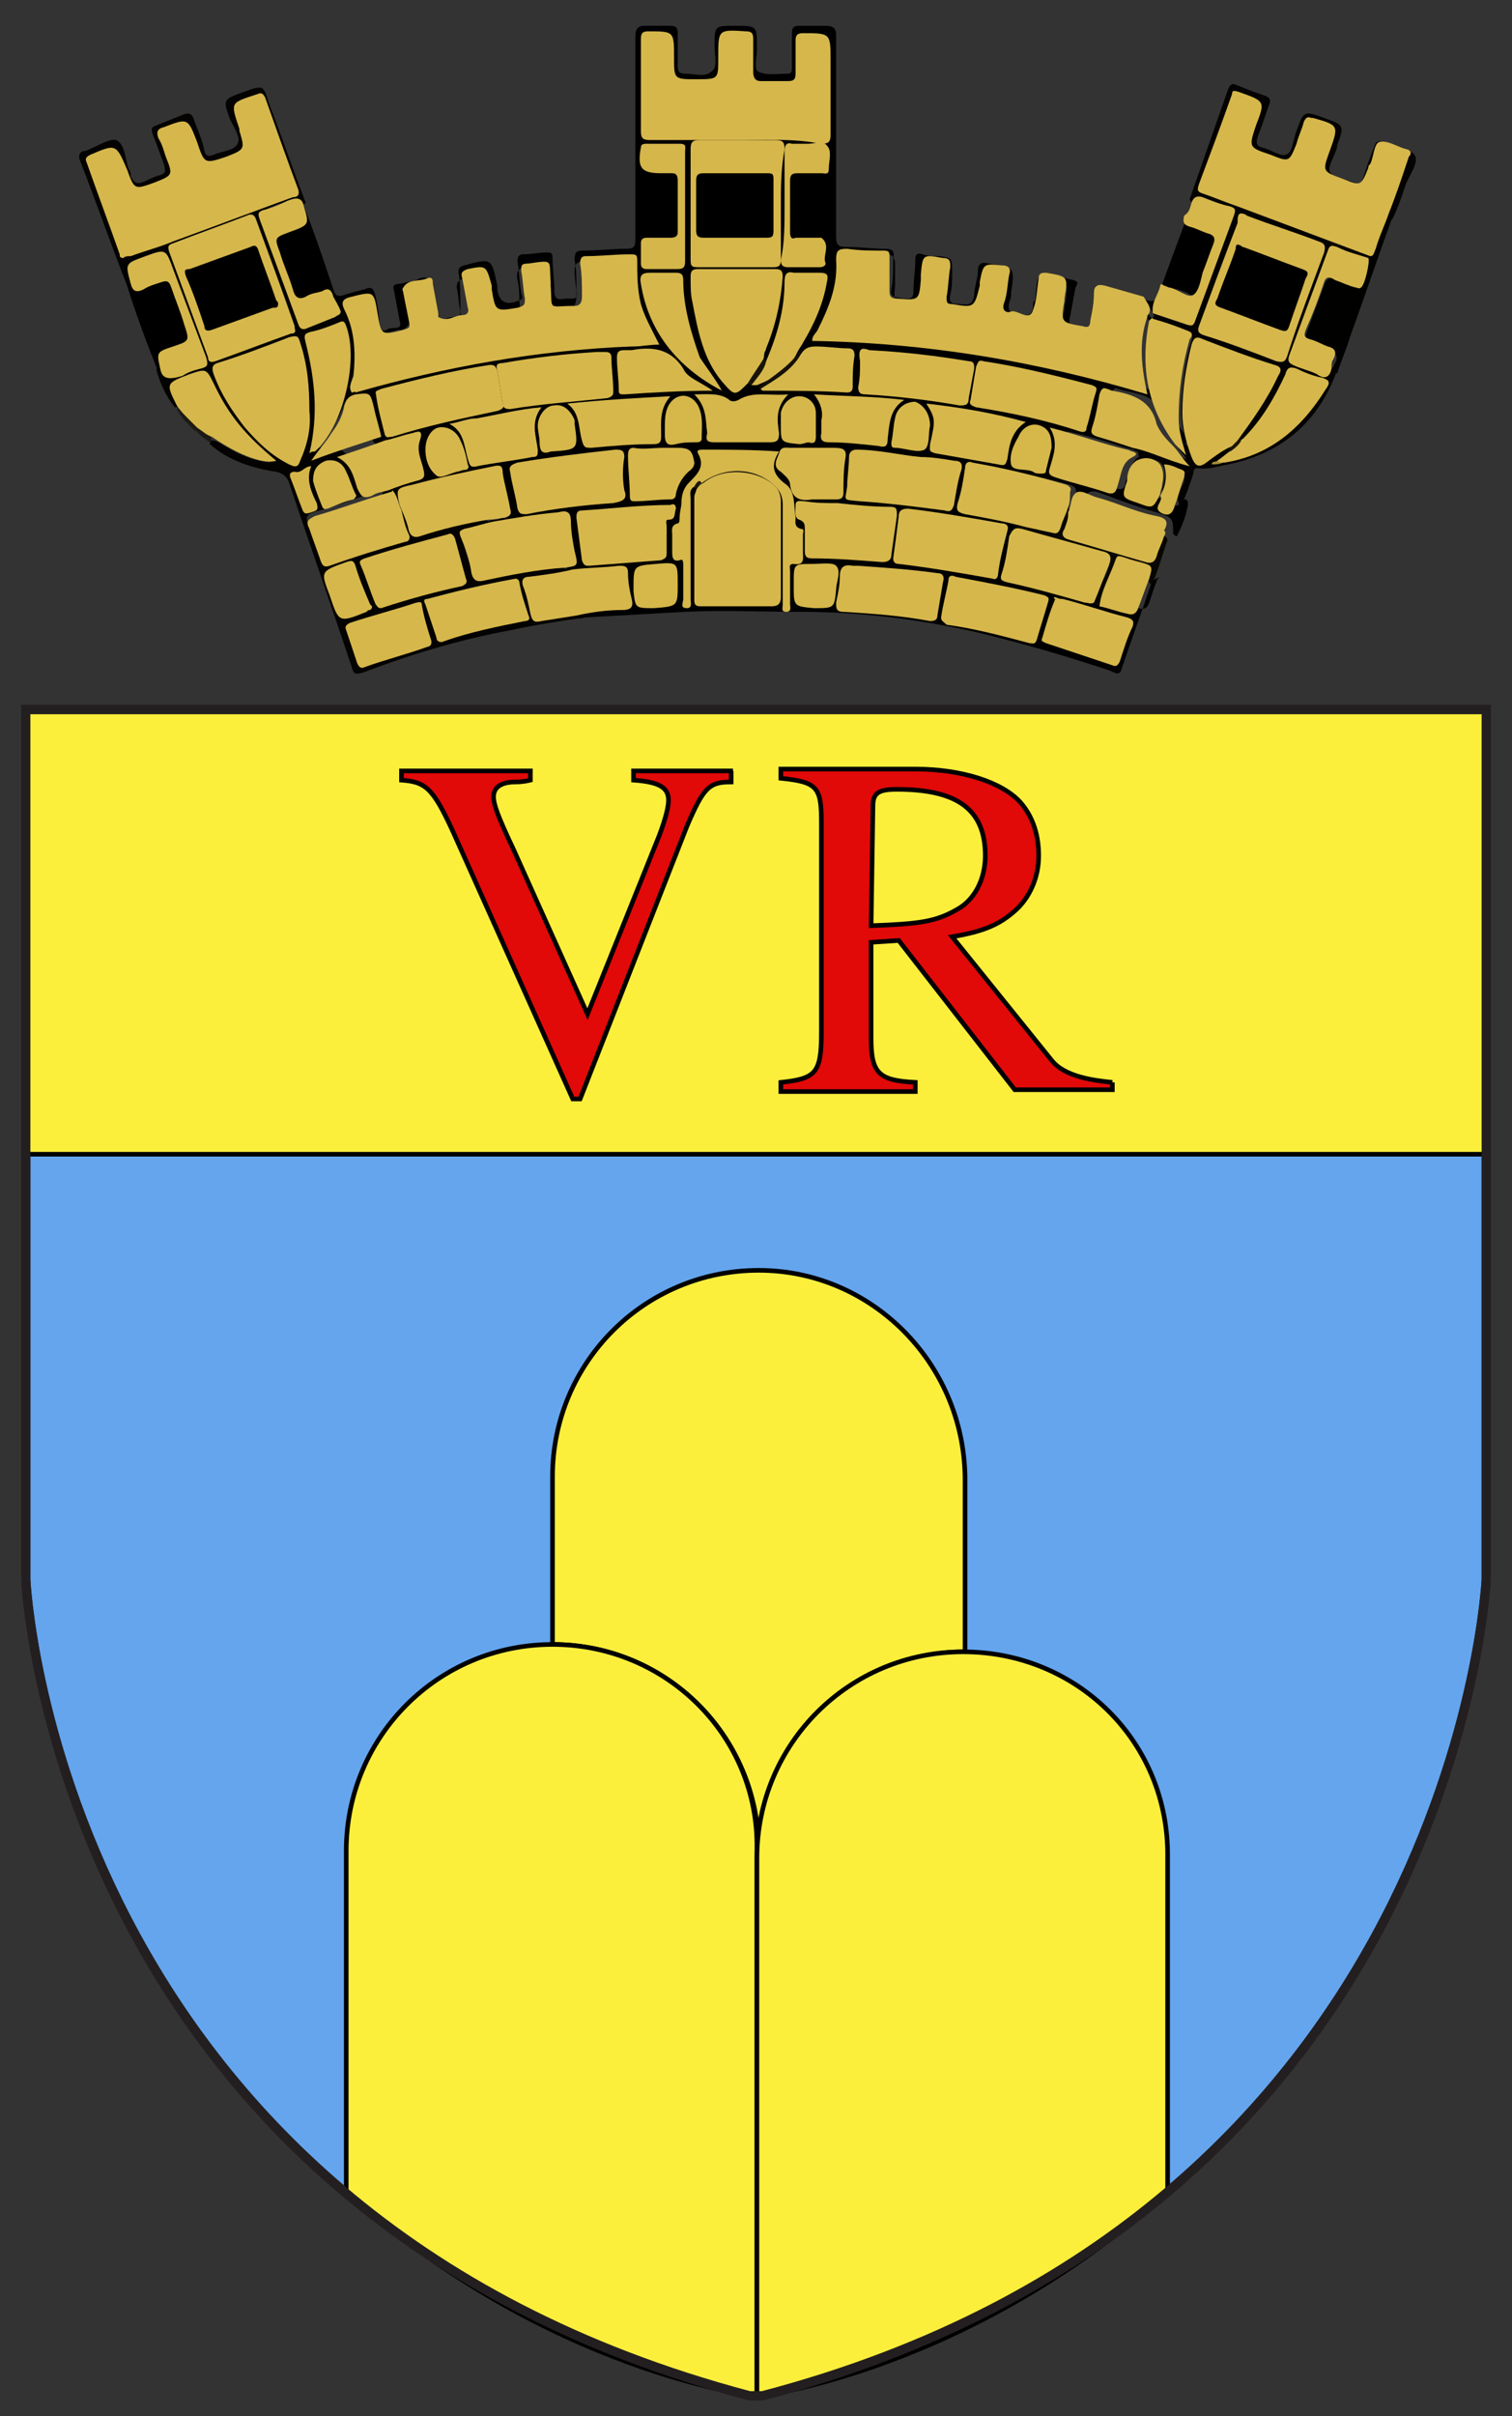 <?xml version="1.0" encoding="UTF-8"?> <!-- Generator: Adobe Illustrator 24.3.0, SVG Export Plug-In . SVG Version: 6.00 Build 0) --> <svg xmlns="http://www.w3.org/2000/svg" xmlns:xlink="http://www.w3.org/1999/xlink" version="1.1" id="Layer_1_xA0_Image_1_" x="0px" y="0px" viewBox="0 0 82.1 131.1" style="enable-background:new 0 0 82.1 131.1;" xml:space="preserve"><rect x="0" y="0" width="82.1" height="131.1" fill="#333333" stroke="none"/> <style type="text/css"> .st0{fill:#EDA845;stroke:#231F20;stroke-width:0.5;stroke-miterlimit:10;} .st1{fill:#64A5EE;stroke:#231F20;stroke-width:0.5;stroke-miterlimit:10;} .st2{fill:#040301;} .st3{fill:#040302;} .st4{fill:#010100;} .st5{fill:#090703;} .st6{fill:#1B1914;} .st7{fill:#1B1A14;} .st8{fill:#1F1C14;} .st9{fill:#D6B74B;} .st10{fill:#D5B74A;} .st11{fill:#D5B64A;} .st12{fill:#D6B74A;} .st13{fill:#D4B54A;} .st14{fill:#141107;} .st15{fill:#181509;} .st16{fill:#1D190A;} .st17{fill:#1B1709;} .st18{fill:#A38C39;} .st19{fill:#FCEF3C;stroke:#000000;stroke-width:0.25;} .st20{fill:#E20909;stroke:#000000;stroke-width:0.25;} .st21{fill:none;stroke:#231F20;stroke-width:0.5;stroke-miterlimit:10;} </style> <g> <path class="st0" d="M41,98"></path> <path class="st1" d="M80.7,38.5v47.2c0,0-1.6,34.4-39.3,44.3h-0.7C2.9,120,1.4,85.7,1.4,85.7V65.5V38.5H80.7z"></path> <g> <g> <path d="M62.5,31.7c-0.5,1.5-1.1,3.1-1.6,4.6c-0.1,0.4-0.4,0.2-0.6,0.1c-2.4-0.8-4.8-1.5-7.3-2.1c-3.1-0.7-6.3-1.1-9.5-1.1 c-2.1,0-4.2-0.1-6.3,0c-1.8,0.1-3.6,0.2-5.4,0.3c-0.2,0-0.4,0.2-0.5-0.1c0.2-0.3,0.6-0.3,0.9-0.3c0.5,0,1-0.1,1.5-0.1 c0.3,0,0.5-0.2,0.4-0.5c-0.1-0.3-0.1-0.7-0.1-1c0-0.4-0.2-0.6-0.7-0.5c-0.8,0.1-1.5,0.2-2.3,0.2c-0.2,0-0.4,0-0.5-0.2 c0.5-0.2,0.6-0.6,0.4-1.1c-0.1-0.4-0.1-0.9-0.2-1.3c-0.1-0.4-0.2-0.5-0.6-0.4c-1,0.1-1.9,0.3-2.8,0.5c-0.2,0-0.4,0.1-0.7,0 c-0.1,0-0.2-0.1-0.3-0.2c0.2-0.3,0.5-0.3,0.7-0.3c0.3-0.1,0.5-0.2,0.4-0.6c-0.1-0.5-0.2-1-0.3-1.5c-0.1-0.3-0.2-0.4-0.6-0.4 c-1.5,0.4-3.1,0.7-4.6,1.1c-0.5,0.1-0.2,0.6-0.2,0.8c0,0.1-0.1,0.2-0.2,0.3c-0.4-0.2-0.3-0.7-0.6-0.9c-0.1-0.1-0.2-0.1-0.1-0.3 c0.4-0.3,0.9-0.4,1.4-0.5c0.5-0.2,0.6-0.2,0.4-0.7c-0.1-0.4-0.2-0.9-0.2-1.3c0-0.3-0.1-0.3-0.4-0.3c-0.5,0.1-0.9,0.3-1.4,0.3 c-0.1,0-0.2-0.1-0.3-0.2c-0.3-0.5-0.3-1-0.4-1.5c-0.2-0.8-0.2-0.8-1-0.8c-0.1,0-0.2-0.1-0.2-0.2c0.2-0.2,0.5-0.3,0.7-0.4 c3.8-1.1,7.6-1.8,11.6-2.1c1.1-0.1,2.2-0.2,3.3-0.2c0.1,0,0.3,0,0.4,0c0.3,0,0.4-0.2,0.3-0.5c-0.6-1.1-0.9-2.3-0.9-3.6 c0-0.4-0.1-0.6-0.6-0.6c-0.6,0-1.3,0.1-1.9,0.1c-0.3,0-0.4,0.2-0.4,0.5c0,0.4,0.1,0.9,0.1,1.3c0,0.7-0.2,0.8-1.1,0.9 c-0.6,0-0.8-0.1-0.9-0.8c0-0.4,0-0.7,0-1.1c0-0.5-0.2-0.6-0.7-0.5c-0.4,0-0.6,0.2-0.5,0.7c0.1,0.4,0.1,0.8,0.1,1.2 c0.1,0.4-0.1,0.6-0.5,0.7c-1.5,0.3-1.4,0.2-1.6-1c0-0.2-0.1-0.4-0.1-0.5c-0.1-0.5-0.3-0.6-0.8-0.5c-0.3,0.1-0.4,0.2-0.4,0.5 c0.1,0.4,0.1,0.9,0.2,1.3c0.1,0.4-0.1,0.6-0.5,0.7c-1.2,0.4-1.4,0.3-1.6-1c0-0.1,0-0.3-0.1-0.4c-0.1-0.7-0.2-0.7-0.9-0.6 C22.1,15.5,22,15.6,22,16c0.1,0.4,0.1,0.8,0.2,1.2c0.1,0.4-0.1,0.6-0.4,0.7c-0.1,0-0.1,0-0.2,0c-1,0.3-1.2,0.2-1.4-0.8 c0-0.1,0-0.3-0.1-0.4c-0.1-0.3,0.1-0.7-0.4-0.7c-0.6,0-1,0.3-1.1,0.7c0,0.1-0.1,0.2-0.2,0.2c-0.4-0.1-0.4-0.5-0.4-0.7 c-0.1-0.4-0.3-0.5-0.7-0.3c-0.3,0.1-0.6,0.2-0.8,0.3c-0.3,0.1-0.6,0.1-0.7-0.3c-0.3-0.8-0.6-1.7-0.9-2.5c-0.2-0.4,0-0.7,0.4-0.8 c0.2-0.1,0.4-0.2,0.6-0.2c0.5-0.1,0.6-0.3,0.4-0.8c0-0.1,0-0.2,0-0.3c0-0.1,0.1-0.2,0.2-0.1c0.6,1.5,1.1,3,1.6,4.5 c0.1,0.4,0.3,0.4,0.6,0.3c0.3-0.1,0.7-0.2,1.1-0.3c0.4-0.2,0.5,0,0.6,0.4c0.1,0.5,0.2,1,0.2,1.5c0,0.3,0.1,0.4,0.4,0.3 c0.1-0.1,0.3-0.1,0.4-0.1c0.3,0,0.4-0.1,0.3-0.4c-0.1-0.5-0.2-1.1-0.3-1.6c-0.1-0.3,0-0.4,0.3-0.4c0.4-0.1,0.8-0.1,1.1-0.3 c0.4-0.1,0.6,0,0.7,0.4c0.1,0.5,0.2,1,0.3,1.5c0,0.3,0.1,0.4,0.4,0.3c0.2-0.1,0.4-0.1,0.5-0.1c0.3,0,0.3-0.1,0.3-0.4 C25,16,25,15.4,24.9,14.8c0-0.2,0-0.3,0.3-0.4c1.5-0.4,1.5-0.4,1.8,1.1c0,0.1,0,0.1,0,0.2c0.1,0.7,0.5,0.9,1.2,0.6 c0.3-0.1,0.1-0.3,0.1-0.4c-0.1-0.6-0.1-1.1-0.2-1.7c0-0.3,0.1-0.4,0.3-0.4c0.4,0,0.9-0.1,1.3-0.1c0.2,0,0.3,0,0.3,0.3 c0,0.6,0.1,1.2,0.1,1.8c0,0.6,0.4,0.4,0.7,0.4c0.3,0,0.6,0.1,0.5-0.4c0-0.6,0-1.2-0.1-1.7c0-0.4,0.1-0.5,0.4-0.5 c0.8,0,1.6-0.1,2.4-0.1c0.4,0,0.5-0.1,0.5-0.5c0-3.7,0-7.3,0-11c0-0.4,0.1-0.6,0.5-0.6c0.5,0,0.9,0,1.4,0c0.3,0,0.4,0.1,0.4,0.4 c0,0.6,0,1.2,0,1.8c0,0.3,0.1,0.4,0.4,0.4c0.5,0,1.1,0.2,1.4-0.1C39,3.7,38.8,3,38.8,2.5c0-1.1,0-1.1,1.1-1.1 c1.2,0,1.2,0,1.2,1.1c0,0.1,0,0.1,0,0.2c0,0.4-0.2,1.1,0.1,1.2c0.4,0.2,1,0.1,1.6,0.1c0.2,0,0.2-0.2,0.2-0.3c0-0.6,0-1.3,0-1.9 c0-0.3,0.1-0.4,0.4-0.4c0.5,0,0.9,0,1.4,0c0.4,0,0.6,0.1,0.6,0.5c0,3.6,0,7.3,0,10.9c0,0.5,0.1,0.6,0.6,0.6 c0.7,0,1.4,0.1,2.1,0.1c0.3,0,0.5,0.1,0.4,0.5c0,0.6,0,1.2-0.1,1.7c-0.1,0.5,0.3,0.4,0.6,0.5c0.3,0,0.6,0.1,0.6-0.4 c0-0.6,0.1-1.1,0.1-1.7c0-0.3,0.1-0.4,0.4-0.3c0.3,0.1,0.6,0.1,0.9,0.1c0.7,0.1,0.7,0.1,0.7,0.9c0,0.4,0,0.8-0.1,1.2 c-0.1,0.4,0.1,0.5,0.4,0.5c0.4,0,0.8,0.2,0.9-0.5c0-0.4,0.2-0.9,0.2-1.3c0-0.4,0.2-0.5,0.6-0.4c1.4,0.2,1.4,0.2,1.2,1.6 c0,0.2,0,0.3-0.1,0.5c-0.1,0.4,0,0.6,0.5,0.7c0.5,0.1,0.8,0,0.8-0.6c0-0.1,0-0.1,0.1-0.2c0.1-0.5,0-1.3,0.4-1.4 c0.5-0.1,1.1,0.2,1.7,0.3c0.3,0.1,0.2,0.2,0.1,0.4c-0.1,0.5-0.2,1.1-0.3,1.6c-0.2,0.8,0.5,0.5,0.8,0.6c0.4,0.2,0.3-0.2,0.3-0.4 c0.1-0.6,0.2-1.2,0.3-1.9c1,0.3,1.9,0.5,2.8,0.8c0.4,0.1,0.5,0,0.6-0.3c0.6-1.7,1.3-3.5,1.9-5.2c0.2,0,0.2,0.1,0.2,0.2 c0,0.4-0.4,0.7-0.1,1c0.2,0.3,0.6,0.3,1,0.4c0.6,0.2,0.7,0.4,0.4,1c-0.3,0.7-0.5,1.5-0.8,2.2c-0.2,0.5-0.3,0.6-0.8,0.4 c-0.1,0-0.1,0-0.2-0.1c-1.1-0.4-1.1-0.4-1.4,0.8c0,0.1,0,0.3-0.1,0.4c-0.2,0.2-0.3,0.1-0.4-0.1c-0.1-0.3-0.3-0.4-0.5-0.5 c-0.6-0.2-1.1-0.3-1.7-0.5c-0.4-0.1-0.5,0-0.6,0.4c-0.1,0.4-0.1,0.8-0.2,1.2c-0.1,0.4-0.3,0.5-0.7,0.5c-0.1,0-0.2,0-0.3-0.1 c-1-0.2-1-0.3-0.8-1.2c0-0.3,0.1-0.5,0.1-0.8c0.1-0.6,0-0.6-0.6-0.8c-0.4-0.1-0.7,0-0.7,0.5c-0.1,0.4-0.1,0.8-0.2,1.2 c-0.1,0.4-0.3,0.5-0.7,0.5c-1.3-0.1-1.4-0.3-1.2-1.5c0-0.2,0.1-0.4,0.1-0.6c0.1-0.5,0-0.6-0.5-0.7c-0.4-0.1-0.6,0.1-0.6,0.4 c-0.1,0.4-0.1,0.8-0.2,1.3c-0.1,0.4-0.2,0.5-0.7,0.5c-1.3-0.1-1.4-0.2-1.2-1.5c0-0.2,0.1-0.3,0.1-0.5c0.1-0.5,0-0.6-0.5-0.7 c-0.5-0.1-0.6,0.2-0.6,0.5c-0.1,0.4,0,0.9,0,1.3c0,0.4-0.2,0.6-0.6,0.6c-0.1,0-0.3,0-0.4,0c-0.8-0.1-0.9-0.1-0.8-1 c0-0.4,0-0.8,0-1.2c0-0.2-0.1-0.5-0.4-0.5c-0.6,0-1.1-0.1-1.7-0.1c-0.4,0-0.5,0.2-0.5,0.5c0,1.3-0.4,2.5-1,3.7 c-0.2,0.4-0.1,0.4,0.3,0.4c3.9,0.1,7.9,0.5,11.7,1.4c1.7,0.4,3.3,0.8,5,1.3c0.6,0.2,0.6,0.2,0.5-0.4c-0.1-0.9-0.2-1.8,0-2.7 c0.1-0.3,0.1-0.6,0.3-0.7c0.1,0,0.2,0,0.2,0.1c0.1,0.2,0,0.4,0,0.5c-0.4,2,0,3.9,1.2,5.6c0.1,0.2,0.2,0.3,0.2,0.5 c0,0.1,0,0.2-0.1,0.2c-0.2,0-0.3-0.2-0.5-0.4c-0.3-0.3-0.6-0.7-0.7-1.1c-0.3-1.3-1.5-1.2-2.4-1.5c-0.2-0.1-0.3,0.1-0.4,0.3 c-0.2,0.5-0.2,1.1-0.4,1.6c-0.1,0.2,0.1,0.3,0.3,0.4c0.4,0.1,0.8,0.3,1.2,0.4c0.2,0.1,0.5,0.1,0.6,0.4c0,0.1-0.1,0.2-0.2,0.2 c-0.3,0-0.7-0.1-1-0.2c-0.9-0.3-1.9-0.6-2.9-0.8c0.2,0.7,0,1.3-0.1,1.8c-0.1,0.3,0,0.5,0.3,0.6c0.8,0.2,1.7,0.5,2.5,0.7 c0.3,0.1,0.5,0,0.5-0.3c0.1-0.3,0.2-0.6,0.3-0.8c0.1-0.3,0.3-0.6,0.6-0.7c0.1,0,0.2,0,0.2,0.1c-0.2,0.5-0.5,1-0.6,1.6 c-0.1,0.3,0,0.5,0.3,0.5c0.1,0,0.1,0,0.2,0c0.5,0.3,1,0.3,1.3-0.4c0.1,0,0.1,0,0.2,0.1c0.1,0.1,0,0.3,0,0.4 c0,0.1-0.1,0.3,0.1,0.4c0.2,0.1,0.3,0,0.4-0.1c0.1-0.1,0.1-0.2,0.3-0.2c0.1,0.1,0.1,0.1,0.1,0.3c-0.1,0.6-0.3,1.1-0.6,1.7 c-0.1,0-0.1-0.1-0.2-0.1c0-0.9,0-0.9-0.9-1.2c-1.1-0.3-2.1-0.7-3.2-1.1c-0.4-0.1-0.6,0-0.7,0.4c-0.1,0.2-0.1,0.5-0.3,0.6 c-0.1,0-0.2-0.1-0.2-0.3c0,0,0-0.1,0-0.1c0.1-0.9,0.1-0.9-0.7-1.1c-1.3-0.3-2.5-0.6-3.8-0.9c-0.7-0.1-0.7-0.1-0.9,0.6 c-0.1,0.4-0.1,0.7-0.2,1.1c-0.1,0.4,0,0.6,0.5,0.7c0.8,0.1,1.6,0.3,2.5,0.5c0.2,0.1,0.4,0.1,0.6,0.3c0,0.2-0.1,0.2-0.2,0.2 c-0.4,0-0.5,0.2-0.6,0.6c-0.1,0.5-0.2,1-0.3,1.5c-0.1,0.4,0,0.6,0.4,0.6c1.5,0.3,2.9,0.7,4.4,1.1c0.1,0,0.2,0.1,0.4,0.1 c0.5,0.1,0.9,0.2,1.3,0.4c0.3,0.1,0.5,0,0.6-0.3c0.1-0.3,0.2-0.6,0.3-0.9c0.1-0.2,0.1-0.4,0.3-0.5C62.5,31.5,62.5,31.6,62.5,31.7 z"></path> <path class="st2" d="M21.8,27.7c0-0.1,0.1-0.2,0.1-0.2c0.4,0.1,0.3,0.5,0.4,0.8c0.3,0.8,0.2,0.8,1,0.6c0.9-0.2,1.7-0.5,2.6-0.6 c0.2,0,0.4-0.2,0.6,0c0.1,0,0.2,0.1,0.3,0.1c-0.1,0.3-0.4,0.3-0.7,0.3c-1.3,0.3-1.1,0.1-0.8,1.3c0.1,0.3,0.2,0.6,0.3,0.9 c0.1,0.4,0.3,0.5,0.7,0.4c1.2-0.3,2.5-0.5,3.7-0.6c0.2,0,0.4-0.1,0.6,0.1c0.1,0.1,0.3,0.1,0.5,0.1c-0.1,0.3-0.3,0.2-0.5,0.2 c-0.6,0.1-1.1,0.2-1.7,0.3c-0.3,0-0.4,0.2-0.3,0.5c0.3,1.6,0.3,1.6,2,1.4c0.2,0,0.5-0.2,0.7,0.1c0.1,0.1,0.3,0.1,0.5,0.1 c-1.4,0.2-2.7,0.4-4.1,0.7c-2.7,0.5-5.4,1.3-8,2.3c-0.4,0.1-0.5,0.1-0.6-0.3c-1.1-3.3-2.3-6.7-3.4-10c-0.1-0.3-0.3-0.5-0.7-0.6 c-1.3-0.2-2.6-0.6-3.6-1.5c0-0.1,0-0.1,0.1-0.2c0.3,0,0.5,0.2,0.7,0.3c0.8,0.5,1.6,0.8,2.5,0.9c-1.5-1.2-2.5-2.7-3.3-4.4 c-0.2-0.5-0.5-0.5-0.9-0.3c-0.3,0.1-0.6,0.2-0.9,0.3c-0.3,0.1-0.4,0.3-0.2,0.6c0.1,0.2,0.3,0.4,0.3,0.7c0,0.1-0.1,0.1-0.2,0.1 c-0.5-0.6-0.8-1.3-1-2c0-0.1,0-0.2,0.2-0.2c0.3,0.5,0.6,0.4,1.1,0.2c1.3-0.5,1.2-0.5,0.8-1.7C10,17,9.5,15.5,9,14.1 c-0.1-0.4-0.3-0.5-0.7-0.3C8,13.9,7.7,14,7.4,14.1c-0.5,0.1-0.6,0.4-0.4,0.8c0,0.1,0.1,0.2,0.1,0.3c0,0.1-0.1,0.2-0.2,0.3 C6,13.2,5.2,10.9,4.3,8.6C4.3,8.4,4.3,8.3,4.5,8.2c0,0,0.1,0,0.1,0C5.2,8,5.9,7.5,6.3,7.6c0.5,0.2,0.5,1.1,0.7,1.6 c0.1,0.1,0.1,0.2,0.1,0.4C7.3,9.9,7.4,10,7.7,9.9c0.3-0.1,0.6-0.3,1-0.4C9,9.4,9,9.3,8.9,8.9C8.7,8.4,8.5,7.8,8.3,7.3 C8.2,7,8.2,6.9,8.5,6.8C9,6.6,9.5,6.4,10,6.2c0.3-0.1,0.4,0,0.5,0.2c0.2,0.6,0.5,1.2,0.6,1.8c0.1,0.3,0.2,0.3,0.5,0.2 c0.4-0.2,1.1-0.2,1.3-0.6c0.2-0.3-0.2-0.9-0.4-1.3c-0.4-1.1-0.4-1.1,0.7-1.5c1.1-0.4,1.1-0.4,1.4,0.6c0.7,1.8,1.3,3.6,2,5.4 c0,0-0.1,0.1-0.1,0.1c-0.2,0-0.3-0.4-0.6-0.3c-0.5,0.2-1,0.3-1.5,0.6c-0.2,0.2-0.1,0.4,0,0.6c0.5,1.3,1,2.7,1.5,4 c0.1,0.4,0.3,0.8,0.4,1.2c0.1,0.3,0.2,0.3,0.4,0.2c0.6-0.3,1.2-0.4,1.8-0.7c0-0.1,0.1-0.1,0.1-0.2c0.2,0,0.3,0.2,0.3,0.4 c0.5,1.4,0.5,2.7,0.1,4.1c0.1,0,0.2,0.1,0.2,0.1c-0.5,0.5-0.6,1.3-1,1.8c-0.3,0.5-0.7,1-1.1,1.5c1-0.4,2-0.7,3-1 c0.1,0,0.3-0.1,0.4,0c0.1,0.1,0.1,0.1,0.3,0.1c-0.1,0.3-0.3,0.3-0.5,0.3c-0.6,0.2-1.2,0.4-1.8,0.6c0.5,0.3,0.6,0.8,0.8,1.3 c0.2,0.7,0.2,0.7,0.9,0.5c0.2-0.1,0.4-0.2,0.7,0c0.1,0,0.2,0.1,0.2,0.1c0,0.3-0.3,0.3-0.5,0.3c-1.2,0.4-2.4,0.9-3.6,1.2 c-0.3,0.1-0.4,0.2-0.3,0.6c0.2,0.5,0.4,0.9,0.5,1.4c0.1,0.3,0.3,0.4,0.6,0.3c1.2-0.4,2.4-0.8,3.6-1.1c0.3-0.1,0.4-0.3,0.3-0.6 C21.8,28.4,21.5,28,21.8,27.7z"></path> <path class="st3" d="M62.4,17.4c0,0-0.1-0.1-0.1-0.1c-0.1-0.1-0.1-0.2,0.1-0.2c0.1,0.2,0.2,0.2,0.3,0c0.5-0.1,0.9,0.2,1.4,0.3 c0.7,0.2,0.7,0.2,0.9-0.4c0.6-1.6,1.1-3.2,1.7-4.7c0.3-0.7,0.2-0.7-0.5-1c-0.2-0.1-0.3-0.1-0.5-0.2c-0.3-0.2-0.7-0.2-1-0.1 c0-0.1-0.1-0.1-0.1-0.2c0.7-2,1.4-4,2.1-6c0.1-0.2,0.2-0.3,0.4-0.2c0.5,0.2,1,0.4,1.6,0.6C69,5.3,69,5.5,68.9,5.7 c-0.2,0.6-0.4,1.2-0.6,1.7c-0.1,0.3-0.1,0.5,0.2,0.6c0.5,0.1,1,0.5,1.3,0.4c0.4-0.1,0.4-0.8,0.6-1.3C70.8,6,70.8,6,71.9,6.4 c1.1,0.4,1.1,0.4,0.7,1.5c0,0,0,0,0,0.1c-0.1,0.4-0.5,1-0.4,1.3c0.2,0.4,0.8,0.4,1.3,0.6c0.3,0.1,0.4,0.1,0.5-0.2 c0.2-0.6,0.4-1.2,0.6-1.7c0.1-0.3,0.2-0.4,0.5-0.3c0.6,0.3,1.4,0.3,1.7,0.7c0.3,0.4-0.3,1.1-0.5,1.7c-0.2,0.6-0.4,1.2-0.7,1.8 c-0.1,0-0.2-0.1-0.2-0.2c0-0.5,0.3-1,0.4-1.5c0.1-0.4,0.3-0.8,0.4-1.3c0.1-0.3,0-0.4-0.2-0.5c0,0-0.1,0-0.1,0 c-0.9-0.4-1-0.4-1.3,0.6c-0.1,0.3-0.3,0.7-0.4,1c-0.1,0.4-0.4,0.5-0.7,0.4C73,10,72.6,9.8,72.2,9.7c-0.4-0.1-0.5-0.4-0.4-0.8 c0.2-0.5,0.3-0.9,0.5-1.4c0.1-0.3,0-0.5-0.3-0.6c-1-0.4-1-0.4-1.3,0.6c-0.1,0.3-0.2,0.6-0.3,0.9c-0.2,0.5-0.4,0.6-0.9,0.4 c-0.5-0.1-0.9-0.3-1.4-0.5c-0.4-0.1-0.5-0.4-0.3-0.7C68,7,68.2,6.5,68.4,6c0.1-0.3,0-0.5-0.3-0.6C67,5,67.1,4.9,66.7,6 c-0.4,1.3-0.9,2.5-1.4,3.8c-0.2,0.4-0.1,0.6,0.4,0.7c2.7,1,5.5,2,8.2,3c0.2,0.1,0.5,0.1,0.6,0.4c0,0.1-0.1,0.2-0.1,0.2 c-0.5,0-1-0.2-1.4-0.4c-0.4-0.1-0.6-0.1-0.8,0.3c-0.6,1.6-1.2,3.3-1.8,4.9c-0.2,0.7-0.2,0.7,0.4,0.9c0.2,0.1,0.5,0.1,0.7,0.3 c0.3,0.2,0.6,0.1,0.9-0.2c0.2,0,0.1,0.2,0.2,0.2c-1,2.8-3,4.5-5.9,5.1c-0.6,0.1-1.1,0.3-1.7,0.2c-0.2,0-0.2,0.2-0.2,0.3 c-0.2,0.6-0.4,1.2-0.7,1.8c0-0.1-0.1-0.1-0.1-0.2c-0.2-0.5,0.2-0.8,0.3-1.2c0-0.3,0.1-0.5-0.2-0.6c-0.2-0.1-0.4-0.1-0.4,0.2 c0,0.4,0,0.9-0.4,1.2c0-0.1-0.1-0.1-0.1-0.2c-0.2-0.1,0-0.3,0-0.5c0.2-0.9-0.1-1.3-1-1.3c-0.1,0-0.2,0-0.3-0.1 c0,0-0.1-0.1-0.1-0.1c0.1-0.3-0.4-0.2-0.3-0.4c0.1,0,0.2-0.1,0.2-0.1c0.5-0.2,1,0.1,1.5,0.3c0.4,0.1,0.8,0.3,1.2,0.4 c-0.1-0.3-0.5-0.5-0.4-0.8c0,0,0.1-0.1,0.1-0.1c0.2,0,0.3,0.1,0.4,0.2c-0.4-0.9-0.4-2-0.3-3c0.1-0.9,0.2-1.8,0.5-2.7 c0.1-0.3,0-0.5-0.3-0.6C63.5,17.8,63,17.5,62.4,17.4z"></path> <path class="st4" d="M74.3,14c0.1,0,0.1-0.1,0.2-0.1c0.2-0.7,0.5-1.3,0.7-2c0.1-0.1,0.1-0.3,0.3-0.3c0,0.1,0.1,0.1,0.1,0.2 c-0.8,2.2-1.5,4.3-2.3,6.5c-0.2,0.7-0.5,1.3-0.7,2c0-0.1-0.1-0.1-0.1-0.2c-0.1-0.1-0.1-0.3,0-0.4c0.2-0.4,0-0.6-0.4-0.7 c-0.3-0.1-0.5-0.2-0.7-0.3c-0.5-0.2-0.6-0.3-0.4-0.8c0.3-0.8,0.6-1.6,0.9-2.4c0.1-0.4,0.4-0.5,0.7-0.4c0.3,0.1,0.6,0.2,0.9,0.3 c0.3,0.1,0.5,0,0.6-0.3C74.1,14.7,74.2,14.4,74.3,14z"></path> <path d="M8.7,20c0,0.1-0.1,0.1-0.1,0.2c-0.6-1.5-1.2-3.1-1.7-4.7c0-0.1,0.1-0.1,0.1-0.2c0.3,0.2,0.6,0.2,1,0.1 c0.1-0.1,0.3-0.1,0.5-0.2C9,15,9.2,15,9.4,15.6c0.3,0.7,0.5,1.5,0.8,2.2c0.2,0.5,0.1,0.7-0.4,0.9c-0.1,0,0,0-0.1,0 C9.2,18.9,8.5,19.1,8.7,20z"></path> <path class="st5" d="M55.5,28.7c0.1,0,0.2-0.1,0.3-0.1c0.3-0.2,0.6,0,0.8,0c0.8,0.2,0.8,0.2,1.1-0.6c0.1-0.2,0-0.5,0.3-0.5 c0,0.1,0.1,0.2,0.1,0.2c0.2,0.2,0,0.5,0,0.7c-0.1,0.4,0,0.5,0.4,0.6c1.3,0.3,2.6,0.7,3.8,1.2c0.3,0.1,0.4,0,0.5-0.2 c0.1-0.3,0.1-0.8,0.5-0.9c0,0.1,0.1,0.1,0.1,0.2c-0.3,0.8-0.5,1.7-0.9,2.5c0-0.1-0.1-0.2-0.1-0.2c-0.2-0.2,0.2-0.5-0.2-0.7 c-0.4-0.2-0.9-0.3-1.3-0.4c-0.2,0-0.3,0.2-0.3,0.4c-0.3,0.7-0.5,1.4-0.8,2.1c-0.1,0-0.2-0.1-0.3-0.2c-0.1-0.2,0-0.4,0.1-0.6 c0.1-0.3,0.2-0.6,0.4-0.9c0.4-1,0.4-1-0.7-1.2c-1-0.3-2.1-0.6-3.1-0.8C55.9,29,55.6,29,55.5,28.7z"></path> <path class="st6" d="M11.5,23.9c0,0-0.1,0.1-0.1,0.1c-0.3-0.2-0.6-0.4-0.8-0.7c0-0.1,0-0.1,0.1-0.2C11,23.3,11.4,23.4,11.5,23.9z "></path> <path class="st7" d="M9.6,22.2c0,0,0.1-0.1,0.1-0.1c0.4,0.1,0.5,0.4,0.6,0.7c0,0.1-0.1,0.2-0.2,0.1C9.9,22.7,9.7,22.4,9.6,22.2z"></path> <path class="st8" d="M10.1,22.9c0,0,0.1-0.1,0.1-0.1c0.3,0,0.4,0.2,0.5,0.5c0,0-0.1,0.1-0.1,0.1C10.4,23.2,10.2,23,10.1,22.9z"></path> <path class="st9" d="M62.4,17c-0.1,0.1-0.1,0.1-0.1,0.2c-0.5,1.4-0.3,2.8,0,4.2c-6-1.8-12-2.8-18.2-2.9c0-0.3,0.2-0.4,0.3-0.6 c0.6-1.2,1.1-2.4,1-3.8c0-0.5,0.1-0.6,0.6-0.6c0.7,0.1,1.3,0.1,2,0.1c0.3,0,0.3,0.1,0.3,0.4c0,0.6,0,1.2,0,1.8 c0,0.3,0.1,0.4,0.4,0.4c1.2,0.1,1.2,0.1,1.3-1c0-0.1,0-0.2,0-0.3c0.1-1.1,0.1-1.1,1.2-0.9c0.4,0,0.4,0.2,0.4,0.5 c-0.1,0.5-0.1,1.1-0.2,1.6c0,0.3,0,0.4,0.3,0.4c1.2,0.2,1.2,0.2,1.5-1c0-0.1,0-0.1,0-0.2c0.2-1,0.2-1,1.2-0.9 c0.4,0,0.5,0.2,0.4,0.5c-0.1,0.5-0.1,1.1-0.3,1.6c-0.1,0.4,0.2,0.5,0.4,0.4c0.4-0.1,1,0.6,1.2-0.1c0.2-0.5,0.2-1.1,0.3-1.7 c0-0.3,0.2-0.3,0.4-0.3c1.2,0.2,1.2,0.2,1,1.4c0,0,0,0.1,0,0.1c-0.2,1.2-0.2,1.2,1,1.4c0.3,0.1,0.4,0,0.4-0.3 c0.1-0.5,0.2-1,0.2-1.5c0-0.4,0.2-0.5,0.6-0.4c0.7,0.2,1.4,0.4,2.1,0.6C62.4,16.6,62.5,16.7,62.4,17z"></path> <path class="st9" d="M19.1,21.3c-0.2-0.3,0-0.6,0.1-0.9c0.1-1.2,0.1-2.4-0.5-3.6c-0.2-0.4-0.1-0.6,0.4-0.7 c1.2-0.3,1.2-0.3,1.4,0.9c0.2,1.2,0.2,1.2,1.4,0.9c0.3-0.1,0.4-0.1,0.3-0.5c-0.1-0.5-0.2-1-0.3-1.5c0-0.1-0.1-0.2,0-0.3 c0.3-0.5,0.9-0.3,1.3-0.5c0.3-0.1,0.3,0.1,0.3,0.3c0.1,0.5,0.2,1.1,0.3,1.6c0,0.1,0,0.2,0,0.2c0.5,0.3,0.9-0.1,1.3-0.1 c0.2,0,0.4-0.1,0.3-0.4c-0.1-0.5-0.2-1.1-0.3-1.6c-0.1-0.3,0-0.4,0.3-0.5c1-0.2,1-0.2,1.3,0.9c0,0.1,0,0.1,0,0.2 c0.2,1.2,0.2,1.2,1.4,1c0.4-0.1,0.4-0.2,0.4-0.5c-0.1-0.5-0.1-1-0.2-1.5c0-0.3,0-0.4,0.4-0.4c1.4-0.2,1.1-0.2,1.2,1 c0,0.1,0,0.1,0,0.2c0.1,1.4-0.2,1.1,1.3,1.1c0.3,0,0.4-0.2,0.4-0.5c0-0.6,0-1.2-0.1-1.8c0-0.3,0.1-0.4,0.3-0.4 c0.8,0,1.6-0.1,2.4-0.1c0.3,0,0.4,0,0.4,0.3c0,0.8,0,1.6,0.2,2.4c0.2,0.7,0.6,1.4,1,2.2c-0.5,0-1,0.1-1.5,0.1 c-5.1,0.2-10.1,1.1-15,2.5C19.3,21.2,19.2,21.3,19.1,21.3z"></path> <path class="st9" d="M39.9,7.6c-1.5,0-3.1,0-4.6,0c-0.4,0-0.5-0.1-0.5-0.5c0-1.7,0-3.3,0-5c0-0.3,0.1-0.4,0.4-0.4 c1.4,0,1.4,0,1.4,1.4c0,1.2,0,1.2,1.2,1.2c1.2,0,1.2,0,1.2-1.1c0,0,0,0,0-0.1c0-1.5,0-1.5,1.5-1.4c0.3,0,0.4,0.1,0.4,0.4 c0,0.6,0,1.2,0,1.8c0,0.3,0.1,0.5,0.4,0.5c0.5,0,1,0,1.5,0c0.3,0,0.4-0.1,0.4-0.4c0-0.6,0-1.2,0-1.8c0-0.3,0.1-0.4,0.4-0.4 c1.5,0,1.5,0,1.5,1.5c0,1.3,0,2.7,0,4c0,0.4-0.1,0.5-0.5,0.5C43,7.5,41.5,7.6,39.9,7.6z"></path> <path class="st9" d="M38.2,26.2c1.1-0.9,3-0.7,3.9,0.2c0.2,0.2,0.3,0.5,0.3,0.8c0,1.7,0,3.5,0,5.2c0,0.3-0.1,0.5-0.5,0.5 c-1.3,0-2.5,0-3.8,0c-0.2,0-0.4,0-0.4-0.3c0-1.9,0-3.7,0-5.6c0-0.2,0.1-0.3,0.1-0.4C37.9,26.4,38,26.3,38.2,26.2z"></path> <path class="st9" d="M40.6,20.8c-0.7,0.7-0.7,0.7-1.4-0.1c-1-1.2-1.3-2.7-1.6-4.3c-0.1-0.4-0.1-0.8-0.1-1.3c0-0.3,0-0.5,0.4-0.5 c1.4,0,2.8,0,4.2,0c0.3,0,0.4,0.1,0.4,0.4c-0.1,1.4-0.4,2.7-0.9,3.9c0,0.1-0.1,0.2-0.1,0.3C41.4,20.1,41.1,20.5,40.6,20.8z"></path> <path class="st9" d="M42.4,11.1c0,1,0,2,0,3c0,0.3-0.1,0.4-0.4,0.4c-1.4,0-2.7,0-4.1,0c-0.4,0-0.4-0.1-0.4-0.5c0-2,0-3.9,0-5.9 c0-0.4,0.1-0.5,0.5-0.5c1.4,0,2.7,0,4.1,0c0.4,0,0.5,0.1,0.5,0.5C42.4,9.2,42.4,10.2,42.4,11.1z"></path> <path class="st9" d="M30.7,30.8c-1.5,0.1-3,0.4-4.4,0.7c-0.4,0.1-0.6,0-0.7-0.4c-0.1-0.7-0.3-1.3-0.6-2c-0.1-0.3,0-0.3,0.2-0.4 c0.5-0.1,1.1-0.3,1.6-0.4c1.2-0.2,2.3-0.4,3.5-0.5c0.4-0.1,0.7-0.1,0.7,0.5c0,0.5,0.1,1.1,0.2,1.6C31.4,30.7,31.4,30.7,30.7,30.8 z"></path> <path class="st9" d="M53.9,31.4c-1.7-0.3-3.4-0.6-5.1-0.8c-0.2,0-0.3-0.1-0.3-0.3c0.1-0.7,0.2-1.5,0.3-2.3c0-0.3,0.2-0.4,0.5-0.4 c1.7,0.2,3.4,0.5,5.1,0.8c0.2,0,0.4,0.1,0.3,0.4c-0.2,0.8-0.4,1.5-0.5,2.3C54.2,31.3,54.1,31.5,53.9,31.4z"></path> <path class="st9" d="M33.9,26.6c0.2,0.5-0.1,0.6-0.6,0.7c-1.6,0.1-3.2,0.3-4.7,0.6c-0.3,0-0.4,0-0.5-0.3c-0.1-0.7-0.3-1.3-0.4-2 c-0.1-0.3,0.1-0.4,0.4-0.5c1.8-0.3,3.5-0.5,5.3-0.7c0.3,0,0.5,0,0.5,0.4C33.8,25.4,33.8,26,33.9,26.6z"></path> <path class="st9" d="M46,26.4c0-0.5,0.1-1.1,0.1-1.6c0-0.3,0.2-0.4,0.4-0.4c1.2,0,2.4,0.3,3.5,0.4c0.6,0,1.2,0.1,1.8,0.2 c0.3,0,0.5,0.1,0.4,0.5c-0.2,0.6-0.3,1.3-0.4,1.9c-0.1,0.3-0.2,0.4-0.5,0.3c-1.5-0.2-3.1-0.4-4.6-0.5 C45.7,27.1,45.9,27.2,46,26.4z"></path> <path class="st9" d="M53.4,19.6c2,0.3,4,0.8,5.9,1.3c0.2,0.1,0.3,0.1,0.2,0.4c-0.2,0.6-0.3,1.3-0.5,1.9c0,0.2-0.1,0.3-0.4,0.2 c-1.8-0.6-3.7-1-5.6-1.3c-0.3-0.1-0.4-0.2-0.3-0.4c0.1-0.6,0.2-1.2,0.3-1.8C53.1,19.7,53.1,19.5,53.4,19.6z"></path> <path class="st9" d="M20.4,21.3c0-0.1,0.1-0.1,0.3-0.2c1.9-0.5,3.9-1,5.9-1.3c0.3,0,0.3,0.1,0.4,0.3c0.1,0.6,0.2,1.2,0.3,1.8 c0.1,0.2,0,0.3-0.3,0.4c-1.9,0.4-3.8,0.8-5.7,1.4c-0.2,0-0.3,0.1-0.4-0.1C20.7,22.8,20.5,22.1,20.4,21.3z"></path> <path class="st9" d="M26.5,28.2c-1.2,0.2-2.5,0.5-3.7,0.9c-0.3,0.1-0.5,0-0.6-0.3c-0.1-0.5-0.3-0.9-0.5-1.4 c-0.2-0.9-0.2-0.9,0.7-1.1c1.5-0.4,2.9-0.7,4.4-1c0.4-0.1,0.5,0,0.5,0.4c0.1,0.6,0.3,1.3,0.4,1.9c0.1,0.3,0,0.4-0.3,0.5 C27.2,28.1,26.9,28.2,26.5,28.2z"></path> <path class="st9" d="M55.5,28.7c1.4,0.4,2.9,0.8,4.3,1.2c0.5,0.1,0.6,0.3,0.4,0.8c-0.3,0.7-0.5,1.3-0.8,2c-0.2,0.1-0.3,0-0.5,0 c-1.4-0.4-2.8-0.8-4.2-1.1c-0.4-0.1-0.4-0.2-0.3-0.5c0.2-0.6,0.3-1.3,0.4-2C55,28.7,55.1,28.6,55.5,28.7z"></path> <path class="st9" d="M58,27.5c-0.1,0.4-0.3,0.7-0.4,1.1c-0.1,0.3-0.2,0.4-0.5,0.3c-0.5-0.1-0.9-0.2-1.4-0.3 c-1.1-0.3-2.2-0.5-3.3-0.7c-0.4-0.1-0.5-0.2-0.4-0.6c0.2-0.6,0.3-1.2,0.4-1.9c0-0.3,0.2-0.4,0.4-0.3c1.7,0.3,3.4,0.7,5.1,1.2 c0.2,0.1,0.3,0.2,0.2,0.4C58.1,27,58.1,27.3,58,27.5z"></path> <path class="st9" d="M47.2,19c1.9,0.1,3.6,0.3,5.4,0.6c0.3,0,0.3,0.2,0.3,0.4c-0.1,0.5-0.2,1.1-0.3,1.6c0,0.4-0.2,0.4-0.5,0.4 c-1.7-0.3-3.4-0.5-5.1-0.6c-0.3,0-0.4-0.1-0.4-0.4c0.1-0.5,0.1-0.9,0.1-1.4C46.6,19,46.7,18.8,47.2,19z"></path> <path class="st9" d="M45.5,27.3c0.9,0.1,1.9,0.2,2.8,0.2c0.4,0,0.4,0.1,0.4,0.5c-0.1,0.7-0.2,1.4-0.3,2.1c0,0.3-0.2,0.4-0.5,0.4 c-1.3-0.1-2.5-0.2-3.8-0.2c-0.3,0-0.4-0.1-0.4-0.4c0-0.4,0-0.8,0-1.2c0-0.2,0-0.4-0.3-0.5c-0.3-0.1-0.2-0.5-0.2-0.8 c0-0.3,0.3-0.2,0.5-0.2C44.3,27.3,44.9,27.3,45.5,27.3C45.5,27.3,45.5,27.3,45.5,27.3z"></path> <path class="st9" d="M32.4,19.1c0.2,0,0.3,0,0.5,0c0.2,0,0.3,0.1,0.3,0.3c0,0.6,0.1,1.2,0.1,1.8c0,0.2,0,0.3-0.3,0.4 c-1.8,0.2-3.5,0.3-5.3,0.6c-0.3,0-0.4-0.1-0.4-0.3c-0.1-0.6-0.2-1.2-0.3-1.8c-0.1-0.3,0-0.4,0.3-0.4C29,19.4,30.7,19.2,32.4,19.1 z"></path> <path class="st9" d="M36.7,27.6c-0.1,0.3,0,0.6-0.4,0.6c-0.2,0-0.1,0.2-0.1,0.4c0,0.5,0,0.9,0,1.4c0,0.3-0.1,0.3-0.3,0.4 c-1.3,0.1-2.6,0.2-3.9,0.3c-0.2,0-0.3,0-0.4-0.3c-0.1-0.8-0.2-1.5-0.3-2.3c0-0.2,0-0.4,0.3-0.4c1.6-0.1,3.2-0.3,4.8-0.3 C36.6,27.3,36.7,27.4,36.7,27.6z"></path> <path class="st9" d="M51.1,33.5c0.1-0.7,0.3-1.4,0.4-2c0-0.3,0.2-0.3,0.4-0.2c1.6,0.3,3.2,0.6,4.8,1c0.2,0.1,0.3,0.1,0.2,0.4 c-0.2,0.7-0.4,1.3-0.6,2c-0.1,0.3-0.2,0.2-0.4,0.2c-1.5-0.4-3-0.8-4.5-1C51.2,33.7,51.1,33.7,51.1,33.5z"></path> <path class="st10" d="M37.7,26.4c-0.3,0.2-0.2,0.4-0.2,0.7c0,1.8,0,3.6,0,5.4c0,0.2,0.1,0.5-0.2,0.5c-0.4,0-0.2-0.3-0.2-0.5 c0-0.6,0-1.2,0-1.8c0-0.2,0-0.4-0.2-0.3c-0.4,0.1-0.4-0.2-0.4-0.5c0-0.3,0-0.6,0-0.9c0-0.2-0.1-0.5,0.3-0.6 c0.1,0,0.1-0.2,0.1-0.3c0-0.3,0.1-0.6,0.1-0.8c0-0.4,0.1-0.8,0.4-1.1c0.5-0.5,0.9-0.9,0.5-1.6c-0.1-0.2,0.1-0.2,0.3-0.2 c1.3,0,2.7,0,4.1,0.1c-0.5,0.8-0.3,1.3,0.4,1.8c0.5,0.4,0.4,1.2,0.5,1.8c0,0.2-0.1,0.5,0.3,0.6c0.2,0,0.1,0.2,0.1,0.3 c0,0.3,0,0.7,0,1c0,0.3,0.1,0.7-0.5,0.6c-0.3,0-0.2,0.2-0.2,0.4c0,0.6,0,1.2,0,1.8c0,0.1,0.1,0.4-0.2,0.4c-0.3,0-0.2-0.2-0.2-0.4 c0-1.8,0-3.6,0-5.4c0-0.4-0.1-0.7-0.4-1c-1.1-1.1-2.9-1.1-4.1-0.1C38,26.3,37.9,26.4,37.7,26.4z"></path> <path class="st9" d="M46.6,30.7c1.4,0.1,2.9,0.2,4.3,0.4c0.3,0,0.4,0.2,0.3,0.5c-0.1,0.6-0.2,1.2-0.3,1.8c0,0.2-0.1,0.3-0.4,0.3 c-1.6-0.3-3.1-0.4-4.7-0.5c-0.4,0-0.4-0.2-0.4-0.5c0.1-0.5,0.2-0.9,0.2-1.4c0-0.5,0.2-0.7,0.7-0.6C46.4,30.7,46.5,30.7,46.6,30.7 z"></path> <path class="st9" d="M31.3,33.4c-0.6,0.1-1.3,0.2-1.9,0.3c-0.4,0.1-0.5,0-0.6-0.4c-0.1-0.5-0.2-1-0.4-1.5c-0.1-0.3,0-0.5,0.3-0.5 c0.8-0.1,1.6-0.2,2.4-0.4c0.8-0.1,1.7-0.1,2.5-0.2c0.3,0,0.5,0,0.5,0.4c0,0.5,0.1,1,0.2,1.4c0.1,0.4,0,0.6-0.5,0.6 C33,33.1,32.2,33.2,31.3,33.4z"></path> <path class="st9" d="M21.8,27.7c0.1,0.4,0.2,0.9,0.4,1.3c0.1,0.2,0,0.4-0.2,0.4c-1.4,0.4-2.7,0.8-4.1,1.3c-0.3,0.1-0.4,0-0.5-0.3 c-0.2-0.6-0.4-1.1-0.6-1.7c-0.2-0.4-0.1-0.5,0.3-0.7c1.4-0.4,2.7-0.9,4.1-1.3c0.1,0,0.1-0.1,0.1-0.1 C21.6,26.9,21.6,27.3,21.8,27.7z"></path> <path class="st9" d="M63.2,29.1c-0.1,0.4-0.3,0.7-0.4,1.1c-0.1,0.3-0.3,0.4-0.6,0.3c-1.4-0.4-2.7-0.8-4.1-1.2 c-0.4-0.1-0.5-0.3-0.3-0.6c0.1-0.3,0.2-0.5,0.2-0.8c0,0,0-0.1,0-0.1c0.2-0.4,0.1-0.9,0.5-1.1c0.3-0.1,0.7,0.2,1.1,0.3 c1.1,0.3,2.1,0.8,3.2,1c0.5,0.1,0.7,0.3,0.4,0.8C63.3,28.8,63.3,29,63.2,29.1z"></path> <path class="st9" d="M57.3,32.4c0.2,0.1,0.3,0.1,0.4,0.1c1.2,0.3,2.3,0.7,3.5,1c0.3,0.1,0.4,0.2,0.3,0.5 c-0.3,0.6-0.5,1.3-0.7,1.9c-0.1,0.2-0.2,0.3-0.4,0.2c-1.2-0.4-2.4-0.8-3.6-1.2c-0.2-0.1-0.3-0.1-0.2-0.3c0.2-0.7,0.4-1.4,0.7-2.1 C57.2,32.5,57.2,32.4,57.3,32.4z"></path> <path class="st9" d="M30.8,21.9c1.9-0.2,3.7-0.3,5.6-0.4c-0.6,0.7-0.5,1.4-0.5,2.1c0,0.3,0,0.5-0.4,0.5c-1.2,0-2.3,0.1-3.4,0.2 c-0.3,0-0.4,0-0.5-0.4C31.4,23.2,31.5,22.4,30.8,21.9z"></path> <path class="st9" d="M50.3,21.9c1.8,0.2,3.6,0.5,5.4,1c-0.8,0.5-0.9,1.3-1,2c-0.1,0.3-0.1,0.4-0.5,0.3c-1.1-0.2-2.3-0.4-3.4-0.6 c-0.4-0.1-0.3-0.2-0.3-0.5C50.8,22.8,50.8,22.7,50.3,21.9z"></path> <path class="st9" d="M62.4,17.4c0.1-0.1,0.2-0.2,0.2-0.1c0.7,0.2,1.3,0.4,2,0.7c0.2,0.1,0.1,0.3,0,0.4c-0.4,1.4-0.6,2.8-0.6,4.3 c0,0.7,0.2,1.3,0.4,2c-0.2-0.2-0.4-0.4-0.6-0.6C62.3,22.1,61.9,19.9,62.4,17.4z"></path> <path class="st9" d="M39.2,21.2c-2.5-1.3-4-3.3-4.4-5.8c-0.1-0.5,0.1-0.6,0.5-0.6c0.5,0,1,0,1.4,0c0.3,0,0.4,0.1,0.4,0.4 c0,1.4,0.4,2.8,0.9,4.2C38.4,20,38.8,20.5,39.2,21.2z"></path> <path class="st9" d="M41.1,20.9c-0.1,0-0.2,0-0.3,0c0.1-0.5,0.5-0.9,0.8-1.3c0.6-1.4,1-2.8,1-4.3c0-0.4,0.1-0.6,0.5-0.5 c0.5,0,1,0,1.4,0c0.4,0,0.5,0.1,0.4,0.5c-0.2,1.2-0.7,2.3-1.3,3.3c-0.1,0.2-0.2,0.3-0.3,0.5C42.9,20,42.1,20.5,41.1,20.9z"></path> <path class="st9" d="M63.7,24.2c0.3,0.3,0.5,0.7,0.9,1.1c-1.2-0.3-2.1-0.8-3.1-1c-0.6-0.2-1.2-0.4-1.9-0.6 c-0.3-0.1-0.4-0.2-0.3-0.5c0.2-0.6,0.3-1.2,0.4-1.8c0.1-0.3,0.2-0.4,0.4-0.3c0.1,0,0.2,0.1,0.3,0.1c1.1,0.2,2.1,0.5,2.4,1.8 C63,23.5,63.4,23.9,63.7,24.2z"></path> <path class="st9" d="M24.4,23c0.6-0.1,1-0.3,1.5-0.3c1.1-0.2,2.3-0.5,3.5-0.6c-0.6,0.8-0.3,1.5-0.2,2.3c0,0.3,0,0.4-0.3,0.4 c-1,0.2-2,0.3-3,0.5c-0.4,0.1-0.4-0.1-0.5-0.4C25.2,24.2,25.2,23.4,24.4,23z"></path> <path class="st9" d="M61.2,24.4c0.1,0,0.2,0.1,0.3,0.1c0.3,0.1,0.2,0.2,0,0.3c-0.6,0.3-0.6,0.9-0.8,1.5c-0.1,0.4-0.2,0.6-0.7,0.4 c-0.9-0.3-1.8-0.5-2.7-0.8c-0.3-0.1-0.4-0.2-0.3-0.5c0.2-0.7,0.5-1.4,0-2.2C58.6,23.6,59.9,24.1,61.2,24.4z"></path> <path class="st9" d="M21.1,26.6c-0.3,0.1-0.6,0.1-0.9,0.3c-0.5,0.2-0.6,0-0.8-0.4c-0.2-0.6-0.3-1.3-1.1-1.7 c0.9-0.3,1.8-0.6,2.6-0.9c0.5-0.1,1-0.3,1.5-0.4c0.3-0.1,0.6-0.2,0.4,0.4c-0.2,0.6,0.1,1.1,0.2,1.6c0.1,0.4,0,0.5-0.4,0.6 C22.2,26.2,21.6,26.4,21.1,26.6z"></path> <path class="st9" d="M37.7,21.4c0.7,0,1.4-0.1,1.9,0.3c0.1,0.1,0.3,0.1,0.5,0c0.8-0.5,1.7-0.2,2.7-0.3c-0.7,0.7-0.6,1.4-0.5,2.1 c0,0.4-0.1,0.5-0.5,0.5c-1,0-2,0-3,0c-0.4,0-0.5-0.1-0.4-0.5C38.3,22.8,38.4,22.1,37.7,21.4z"></path> <path class="st9" d="M44.2,21.4c1.7,0.1,3.2,0.1,4.9,0.3c-0.8,0.5-0.8,1.3-0.9,2.1c0,0.4-0.1,0.5-0.5,0.4 c-0.9-0.1-1.8-0.2-2.7-0.2c-0.3,0-0.5-0.1-0.4-0.5c0-0.2,0-0.4,0-0.7C44.7,22.4,44.6,21.9,44.2,21.4z"></path> <path class="st11" d="M37.2,11.2c0,1,0,2,0,3c0,0.3-0.1,0.4-0.4,0.4c-0.6,0-1.1,0-1.7,0c-0.2,0-0.3-0.1-0.3-0.3 c0-0.4,0-0.7,0-1.1c0-0.2,0.1-0.3,0.3-0.3c0.4,0,0.9,0,1.3,0c0.3,0,0.4-0.1,0.4-0.3c0-0.9,0-1.9,0-2.8c0-0.3-0.1-0.4-0.3-0.4 c-0.2,0-0.4,0-0.6,0c-1.1,0-1.3-0.3-1.1-1.4c0-0.2,0.2-0.2,0.3-0.2c0.6,0,1.2,0,1.8,0c0.4,0,0.3,0.2,0.3,0.4 C37.2,9.2,37.2,10.2,37.2,11.2z"></path> <path class="st11" d="M42.6,11.2c0-1,0-2,0-3c0-0.3,0.1-0.5,0.4-0.4c0.3,0,0.6,0,0.9,0c0.3,0,0.8-0.2,1,0.1 C45.2,8.2,45,8.7,45,9.2c0,0.3-0.2,0.2-0.4,0.2c-0.4,0-0.9,0-1.3,0c-0.3,0-0.4,0.1-0.4,0.4c0,0.9,0,1.9,0,2.8 c0,0.3,0.1,0.4,0.3,0.3c0.4,0,0.7,0,1.1,0c0.1,0,0.3,0,0.3,0c0.5,0.4,0.1,0.9,0.2,1.3c0.1,0.2-0.1,0.3-0.3,0.3 c-0.6,0-1.2,0-1.7,0c-0.3,0-0.4-0.1-0.4-0.4C42.6,13.2,42.6,12.2,42.6,11.2z"></path> <path class="st9" d="M64.7,11c0.1-0.3,0.3-0.4,0.6-0.3c0.5,0.2,1,0.4,1.5,0.5c0.3,0.1,0.3,0.2,0.2,0.5c-0.7,1.9-1.4,3.8-2.1,5.7 c-0.1,0.3-0.2,0.3-0.5,0.2c-0.6-0.2-1.2-0.4-1.8-0.6c-0.1-0.6,0.3-1,0.4-1.5c0-0.1,0.1-0.1,0.2,0c0.1,0,0.2,0.1,0.3,0.1 c0.5,0.1,1,0.6,1.3,0.4c0.3-0.2,0.4-0.8,0.5-1.2c0.2-0.5,0.4-1.1,0.6-1.6c0.1-0.3,0-0.4-0.2-0.5c-0.4-0.1-0.7-0.3-1.1-0.4 c-0.3-0.1-0.4-0.2-0.3-0.6C64.6,11.5,64.6,11.3,64.7,11z"></path> <path class="st9" d="M18.5,16.9c0,0.2-0.2,0.2-0.3,0.3c-0.5,0.2-1,0.4-1.5,0.6c-0.2,0.1-0.4,0.1-0.5-0.2 c-0.7-1.9-1.4-3.8-2.1-5.7c-0.1-0.3-0.1-0.4,0.2-0.5c0.4-0.1,0.9-0.3,1.3-0.5c0.5-0.2,0.8-0.2,0.9,0.3c0.3,1,0.3,1-0.8,1.4 c-0.8,0.3-0.8,0.3-0.5,1.1c0.2,0.7,0.5,1.3,0.7,2c0.1,0.4,0.3,0.6,0.7,0.4c0.3-0.2,0.6-0.2,0.9-0.3c0.3-0.2,0.5-0.1,0.6,0.3 C18.2,16.3,18.4,16.6,18.5,16.9z"></path> <path class="st9" d="M36,24.3c0.3,0,0.6,0,0.8,0c0.7,0,0.8,0.2,0.9,0.8c0,0.2-0.1,0.3-0.2,0.4c-0.4,0.3-0.7,0.8-0.8,1.3 c0,0.2-0.1,0.3-0.3,0.3c-0.7,0-1.3,0.1-1.9,0.1c-0.2,0-0.3,0-0.3-0.3c0-0.7-0.1-1.4-0.1-2.2c0-0.3,0.1-0.4,0.3-0.4 C34.9,24.4,35.5,24.3,36,24.3C36,24.3,36,24.3,36,24.3z"></path> <path class="st9" d="M44.4,27.1c-0.1,0-0.2,0-0.3,0c-0.6,0.1-1.1,0-1.2-0.8c0-0.3-0.3-0.5-0.5-0.7c-0.5-0.3-0.2-0.7-0.1-1 c0.1-0.4,0.4-0.3,0.6-0.3c0.8,0,1.6,0,2.4,0c0.5,0,0.7,0.1,0.6,0.6c-0.1,0.6-0.1,1.2-0.1,1.8c0,0.3-0.1,0.4-0.4,0.4 C45,27.1,44.7,27.1,44.4,27.1C44.4,27.1,44.4,27.1,44.4,27.1z"></path> <path class="st9" d="M43.5,19.2c0.2-0.3,0.4-0.4,0.8-0.4c0.6,0,1.2,0.1,1.7,0.1c0.3,0,0.4,0.1,0.4,0.4c-0.1,0.6-0.1,1.1-0.1,1.7 c0,0.2-0.1,0.3-0.3,0.3c-1.5-0.1-3.1-0.1-4.6-0.1c0,0-0.1-0.1-0.1-0.1c0.2-0.4,0.7-0.5,1-0.8C42.7,20,43.1,19.5,43.5,19.2z"></path> <path class="st9" d="M38.7,21.2c-1.7,0-3.3,0.1-4.8,0.2c-0.2,0-0.3,0-0.3-0.2c0-0.6-0.1-1.2-0.1-1.8c0-0.3,0.1-0.4,0.4-0.4 c0.1,0,0.3,0,0.4,0c1.1-0.2,2.1-0.1,2.8,1C37.3,20.5,38,20.7,38.7,21.2z"></path> <path class="st9" d="M20.7,23.7c-1.2,0.4-2.5,0.8-3.8,1.3c0.4-0.6,0.8-1,1.1-1.5c0.3-0.4,0.6-0.9,0.7-1.5 c0.1-0.3,0.2-0.5,0.6-0.6c0.8-0.1,0.8-0.1,1,0.7C20.4,22.6,20.6,23.2,20.7,23.7z"></path> <path class="st9" d="M59.7,32.9c0.1-0.9,0.6-1.7,0.9-2.6c0.1-0.2,0.2-0.1,0.3-0.1c0.3,0.1,0.6,0.2,1,0.3c0.7,0.2,0.7,0.2,0.5,0.9 c-0.2,0.5-0.4,1.1-0.6,1.6c-0.1,0.3-0.3,0.4-0.6,0.3C60.7,33.2,60.2,33,59.7,32.9z"></path> <path class="st10" d="M35.6,30.6c1.2-0.1,1.2-0.1,1.2,1.1c0,1.2,0,1.2-1.3,1.3c-1,0-1,0-1.1-0.9c0-0.1,0-0.1,0-0.2 C34.4,30.7,34.4,30.7,35.6,30.6z"></path> <path class="st9" d="M44.2,33c-1.1-0.1-1.1-0.1-1.1-1.2c0-0.1,0-0.1,0-0.2c0-1,0-1,1-1c0.5,0,1.1-0.1,1.3,0.1 c0.3,0.3,0,0.9,0,1.3C45.3,33,45.3,33,44.2,33z"></path> <path class="st10" d="M29.9,24.5c-0.5,0.2-0.6-0.1-0.6-0.5c0-0.3-0.1-0.6-0.1-0.9c0-0.5,0.4-1.1,0.9-1.1c0.5-0.1,0.9,0.3,1.1,0.8 c0,0.1,0,0.1,0,0.2C31.4,24.4,31.4,24.4,29.9,24.5z"></path> <path class="st10" d="M36.1,23.2c0-0.4,0-0.8,0.2-1.2c0.4-0.7,1.2-0.7,1.6,0c0.3,0.6,0.2,1.2,0.2,1.8c0,0.2-0.2,0.2-0.3,0.2 c-0.4,0-0.7,0-1.1,0.1c-0.4,0.1-0.6,0-0.6-0.5C36.1,23.4,36.1,23.3,36.1,23.2z"></path> <path class="st10" d="M57.1,24.3c-0.1,0.4-0.2,0.8-0.3,1.2c0,0.2-0.1,0.2-0.3,0.2c-0.1,0-0.3,0-0.4-0.1c-0.4-0.2-1.1,0-1.2-0.4 c-0.1-0.5,0.1-1,0.4-1.5c0.2-0.5,0.7-0.8,1.2-0.6C57,23.3,57.1,23.7,57.1,24.3z"></path> <path class="st9" d="M43.4,24.1c-1-0.1-1-0.1-1-1c0-0.2,0-0.4,0-0.7c0.1-0.5,0.5-0.9,1-0.9c0.5,0,0.9,0.4,0.9,0.9 c0,0.4,0,0.9,0,1.3c0,0.3-0.1,0.4-0.4,0.3C43.8,24,43.6,24.1,43.4,24.1z"></path> <path class="st10" d="M50.5,23.1c-0.1,0.4,0,1.1-0.3,1.3c-0.4,0.2-1.1-0.1-1.6-0.1c-0.2,0-0.2-0.1-0.2-0.3 c0.1-0.4,0.1-0.9,0.2-1.3c0.1-0.6,0.6-0.9,1.1-0.9C50.2,22,50.5,22.5,50.5,23.1z"></path> <path class="st12" d="M61.7,25c0.4-0.2,0.8-0.2,1.2,0.1c0.3,0.3,0.3,0.8,0.2,1.2c0,0.2-0.1,0.3-0.1,0.5c-0.4,0.8-0.4,0.8-1.2,0.5 c-0.9-0.3-0.9-0.3-0.6-1.2C61.2,25.7,61.3,25.3,61.7,25z"></path> <path class="st9" d="M23.1,24.4c0-0.6,0.3-1.1,0.7-1.2c0.5-0.1,1,0.2,1.2,0.7c0.2,0.4,0.3,0.8,0.4,1.3c0.1,0.2,0,0.3-0.2,0.3 c-0.1,0-0.3,0.1-0.4,0.1c-0.4,0.1-0.9,0.4-1.1,0.2C23.2,25.4,23.1,24.8,23.1,24.4z"></path> <path class="st13" d="M63,26.9c0.3-0.5,0.4-1.1,0.2-1.7c0.4,0,0.7,0.2,1,0.3c0.2,0.1,0.1,0.2,0.1,0.4c-0.2,0.5-0.3,1-0.5,1.5 c-0.1,0.4-0.3,0.7-0.8,0.4C62.6,27.5,63.2,27.2,63,26.9z"></path> <path class="st14" d="M43.5,19.2c-0.5,0.9-1.4,1.4-2.2,1.9c0,0-0.1-0.1-0.1-0.1c0.8-0.6,1.6-1.1,2.2-1.9 C43.4,19.1,43.5,19.1,43.5,19.2z"></path> <path class="st15" d="M41.6,19.6c-0.1,0.5-0.5,0.9-0.8,1.3c-0.1,0-0.2-0.1-0.2-0.1c0.3-0.5,0.6-0.9,0.9-1.4 C41.5,19.5,41.5,19.6,41.6,19.6z"></path> <path class="st16" d="M37.7,26.4c0.1-0.2,0.2-0.3,0.3-0.3c0,0,0.1,0.1,0.1,0.1c-0.1,0.1-0.2,0.2-0.3,0.3 C37.8,26.5,37.7,26.5,37.7,26.4z"></path> <path class="st9" d="M6.7,14c-0.2,0-0.2-0.1-0.2-0.2c-0.6-1.7-1.2-3.3-1.8-5c-0.1-0.2,0-0.3,0.2-0.4c1.4-0.6,1.4-0.6,2,0.8 c0.4,1.1,0.4,1.1,1.5,0.7C9.4,9.5,9.4,9.5,9,8.5c-0.1-0.3-0.2-0.7-0.4-1C8.5,7.2,8.5,7,8.9,6.9c1.3-0.5,1.3-0.5,1.8,0.8 c0.4,1.2,0.4,1.2,1.6,0.8c1-0.4,1-0.4,0.7-1.4c0,0,0-0.1,0-0.1c-0.5-1.5-0.5-1.4,1-1.9c0.2-0.1,0.3,0,0.4,0.2 c0.6,1.7,1.2,3.4,1.8,5c0.1,0.4-0.2,0.4-0.3,0.4c-2.2,0.8-4.3,1.6-6.5,2.4c-0.7,0.3-1.5,0.5-2.3,0.8C6.9,13.9,6.8,13.9,6.7,14z"></path> <path class="st9" d="M16.8,22.3c0.1,0.9-0.1,1.8-0.5,2.7c-0.1,0.3-0.2,0.4-0.6,0.2c-1-0.5-1.7-1.2-2.4-2 c-0.7-0.9-1.3-1.8-1.7-2.9c-0.1-0.3-0.1-0.5,0.2-0.6c1.3-0.4,2.6-0.9,3.9-1.4c0.4-0.1,0.5-0.1,0.6,0.3 C16.7,19.8,16.8,21,16.8,22.3z"></path> <path class="st9" d="M16,17.8c0.1,0.3-0.1,0.3-0.2,0.3c-1.4,0.5-2.7,1-4.1,1.5c-0.3,0.1-0.4,0-0.4-0.2c-0.7-1.9-1.4-3.8-2.1-5.7 c-0.1-0.3-0.1-0.4,0.2-0.5c1.3-0.5,2.7-1,4-1.5c0.2-0.1,0.4-0.1,0.5,0.2c0.7,1.9,1.4,3.8,2.1,5.8C16,17.7,16,17.8,16,17.8z"></path> <path class="st9" d="M20.7,33c-0.2,0-0.2-0.1-0.3-0.2c-0.3-0.7-0.5-1.4-0.8-2.1c-0.1-0.2-0.1-0.3,0.2-0.4c1.5-0.5,3-0.9,4.5-1.3 c0.2-0.1,0.3,0,0.4,0.2c0.2,0.7,0.4,1.5,0.6,2.2c0.1,0.2,0,0.3-0.2,0.4C23.7,32.1,22.2,32.5,20.7,33C20.7,33,20.7,33,20.7,33z"></path> <path class="st9" d="M28,31.4c0.1,0,0.2,0.1,0.2,0.2c0.1,0.6,0.3,1.2,0.5,1.8c0.1,0.2,0,0.3-0.2,0.3c-1.5,0.3-3,0.6-4.4,1.1 c-0.2,0.1-0.4,0-0.4-0.2c-0.2-0.6-0.4-1.2-0.6-1.8c-0.1-0.2-0.1-0.3,0.1-0.3C24.7,32.1,26.3,31.7,28,31.4z"></path> <path class="st9" d="M16.8,24.6c0.5-2.1,0.3-4-0.2-6c-0.1-0.4-0.1-0.5,0.3-0.6c0.5-0.1,1-0.3,1.5-0.5c0.2-0.1,0.3-0.1,0.4,0.2 c0.7,1.9-0.2,5.5-1.7,6.8C17,24.5,16.9,24.5,16.8,24.6z"></path> <path class="st9" d="M23.4,34.7c0.1,0.3-0.1,0.4-0.2,0.4c-1.1,0.4-2.3,0.7-3.4,1.1c-0.2,0.1-0.3,0-0.4-0.2 c-0.2-0.6-0.4-1.2-0.6-1.8c-0.1-0.2,0-0.3,0.2-0.4c1.2-0.4,2.4-0.7,3.6-1.1c0.1,0,0.3-0.1,0.3,0.1C23,33.4,23.2,34.1,23.4,34.7z"></path> <path class="st9" d="M10.7,23.2c-0.2-0.2-0.3-0.3-0.5-0.5c-0.2-0.2-0.4-0.4-0.6-0.7C9,20.8,9,20.8,10.3,20.3 c0.9-0.3,0.9-0.3,1.3,0.5c0.8,1.7,1.7,2.8,3.4,4.2c-0.6,0.2-1.9-0.2-3.5-1.3C11.2,23.6,11,23.4,10.7,23.2z"></path> <path class="st9" d="M8.7,20c-0.2-0.9-0.2-0.9,0.7-1.2c0.9-0.3,0.9-0.3,0.6-1.2c-0.2-0.7-0.5-1.4-0.7-2c-0.1-0.3-0.2-0.4-0.5-0.3 c-0.3,0.1-0.7,0.2-1,0.4c-0.4,0.2-0.6,0.1-0.7-0.3c-0.3-1.1-0.3-1.1,0.8-1.5c1.1-0.4,1.1-0.4,1.5,0.7c0.6,1.6,1.2,3.2,1.8,4.8 c0.1,0.4,0.1,0.5-0.3,0.6c-0.4,0.1-0.7,0.2-1,0.4C9.2,20.6,8.8,20.6,8.7,20z"></path> <path class="st9" d="M20.2,32.9c0,0.1,0,0.1-0.1,0.2c-0.1,0-0.1,0-0.2,0.1c-1.5,0.6-1.5,0.6-2-0.9c-0.5-1.3-0.5-1.3,0.9-1.8 c0.3-0.1,0.4-0.1,0.5,0.2c0.2,0.7,0.5,1.4,0.8,2.1C20.2,32.9,20.2,32.9,20.2,32.9z"></path> <path class="st9" d="M17,26.1c0-0.6,0.2-0.9,0.7-1.1c0.5-0.1,0.9,0.1,1.1,0.6c0.2,0.4,0.3,0.8,0.5,1.2c0.1,0.1,0,0.2-0.1,0.3 c-0.5,0.1-0.9,0.3-1.4,0.5c-0.1,0-0.2,0.1-0.3-0.1C17.3,27,17.1,26.5,17,26.1z"></path> <path class="st13" d="M16.9,25.3c-0.3,0.7,0,1.4,0.3,2c0.1,0.4,0,0.4-0.3,0.5c-0.3,0.1-0.4,0.1-0.5-0.2c-0.2-0.5-0.4-1.1-0.6-1.6 c-0.1-0.2-0.1-0.4,0.2-0.4C16.4,25.7,16.5,25.3,16.9,25.3z"></path> <path class="st9" d="M75.4,11.6c-0.2,0.6-0.5,1.2-0.7,1.9c-0.1,0.2-0.1,0.4-0.3,0.4c-2.4-0.9-4.8-1.8-7.2-2.7 c-0.6-0.2-1.3-0.5-1.9-0.7c-0.3-0.1-0.3-0.2-0.2-0.5c0.6-1.6,1.2-3.2,1.8-4.9C66.9,4.9,67,4.9,67.3,5c1.4,0.5,1.4,0.5,0.9,1.8 C67.8,8,67.8,8,69,8.4c1,0.4,1,0.4,1.4-0.6c0.1-0.4,0.3-0.8,0.4-1.2c0.1-0.2,0.2-0.3,0.4-0.2c0,0,0,0,0.1,0 c1.4,0.4,1.4,0.4,0.9,1.8c-0.4,1.1-0.4,1.1,0.7,1.5c1,0.4,1,0.4,1.4-0.6c0-0.1,0-0.1,0.1-0.2c0.2-0.4,0.2-1.1,0.5-1.2 c0.5-0.1,1,0.3,1.5,0.4c0.3,0.1,0.2,0.3,0.1,0.4C76.1,9.7,75.8,10.6,75.4,11.6z"></path> <path class="st9" d="M66.7,24.3c-0.4,0.2-0.8,0.5-1.2,0.8c-0.4,0.3-0.6,0.2-0.8-0.3c-0.3-0.8-0.5-1.6-0.5-2.4 c0-1.3,0.2-2.5,0.5-3.7c0.1-0.3,0.2-0.5,0.6-0.3c1.3,0.5,2.6,1,3.9,1.4c0.4,0.1,0.4,0.3,0.2,0.6c-0.6,1.3-1.4,2.4-2.2,3.5 C67.2,24,67,24.2,66.7,24.3z"></path> <path class="st9" d="M67.5,11.6c0.1,0,0.2,0.1,0.2,0.1c1.3,0.5,2.6,0.9,3.9,1.4c0.3,0.1,0.4,0.2,0.3,0.6c-0.7,1.9-1.4,3.7-2,5.6 c-0.1,0.3-0.2,0.4-0.6,0.3c-1.3-0.5-2.6-1-3.9-1.4c-0.3-0.1-0.4-0.2-0.3-0.5c0.7-1.9,1.4-3.8,2.1-5.6 C67.2,11.8,67.2,11.5,67.5,11.6z"></path> <path class="st9" d="M66.1,25c0.3-0.2,0.5-0.4,0.8-0.6c0.1-0.3,0.3-0.4,0.6-0.6c1-1,1.7-2.2,2.3-3.5c0.1-0.4,0.3-0.4,0.6-0.3 c0.4,0.2,0.9,0.4,1.4,0.5c0.3,0.1,0.5,0.2,0.2,0.6c-1.3,2.1-3,3.6-5.5,4C66.3,25.1,66.1,25.2,66.1,25z"></path> <path class="st9" d="M74.3,14c0.1,0.2-0.2,1.5-0.4,1.6c-0.1,0.1-0.2,0-0.3,0c-0.4-0.1-0.8-0.3-1.1-0.4C72.2,15,72,15,71.9,15.3 c-0.3,0.9-0.6,1.7-1,2.6c-0.1,0.3-0.1,0.4,0.2,0.5c0.4,0.1,0.7,0.3,1,0.4c0.4,0.1,0.5,0.3,0.3,0.7c-0.1,0.1-0.1,0.3-0.1,0.5 c-0.1,0.5-0.4,0.6-0.8,0.3c-0.4-0.2-0.9-0.3-1.3-0.5c-0.2-0.1-0.3-0.2-0.2-0.5c0.7-1.9,1.4-3.8,2.1-5.7c0.1-0.3,0.2-0.3,0.5-0.2 C73.2,13.7,73.7,13.8,74.3,14z"></path> <path class="st17" d="M67.4,23.9c-0.1,0.2-0.3,0.4-0.6,0.6c0,0-0.1-0.1-0.1-0.1c0.2-0.2,0.4-0.4,0.6-0.6 C67.3,23.8,67.3,23.8,67.4,23.9z"></path> <path class="st18" d="M66.1,25c0.1,0.1,0.2,0.1,0.3,0.1c-0.2,0.1-0.4,0.1-0.6,0.1C65.8,25,66,25.1,66.1,25z"></path> <path d="M39.9,12.9c-0.6,0-1.2,0-1.7,0c-0.3,0-0.4-0.1-0.4-0.4c0-0.9,0-1.8,0-2.7c0-0.3,0.1-0.4,0.4-0.4c1.2,0,2.3,0,3.5,0 C42,9.4,42,9.5,42,9.8c0,0.9,0,1.8,0,2.7c0,0.4-0.1,0.4-0.5,0.4C41,12.9,40.5,12.9,39.9,12.9z"></path> <path d="M15.1,16.5c0,0.2-0.1,0.2-0.3,0.2c-1.1,0.4-2.2,0.8-3.3,1.2c-0.3,0.1-0.4,0-0.4-0.2c-0.3-0.9-0.6-1.8-1-2.7 c-0.1-0.3-0.1-0.4,0.2-0.4c1.1-0.4,2.2-0.8,3.3-1.2c0.2-0.1,0.3-0.1,0.4,0.1c0.3,0.9,0.7,1.9,1,2.8 C15.1,16.4,15.1,16.4,15.1,16.5z"></path> <path d="M67.3,13.3c0.1,0,0.1,0.1,0.2,0.1c1.1,0.4,2.1,0.8,3.2,1.2c0.3,0.1,0.4,0.2,0.2,0.5c-0.3,0.9-0.6,1.7-0.9,2.6 c-0.1,0.3-0.2,0.3-0.5,0.2c-1.1-0.4-2.1-0.8-3.2-1.2c-0.3-0.1-0.4-0.2-0.2-0.5c0.3-0.9,0.7-1.8,1-2.7 C67.1,13.4,67.1,13.2,67.3,13.3z"></path> </g> </g> <g id="layer3" transform="translate(-1.5,265.531)"> <rect id="rect3479" x="3" y="-226.9" class="st19" width="79.2" height="24"></rect> <path id="rect2215" class="st19" d="M42.7-196.6c-6.2,0-11.2,5-11.2,11.2v9.1c6.2,0,11.2,5,11.2,11.2v0.4c0-6.2,5-11.2,11.2-11.2 v-9.5C53.8-191.6,48.8-196.6,42.7-196.6z"></path> <path id="rect2217" class="st19" d="M31.5-176.3c-6.2,0-11.2,5-11.2,11.2v18.5c10.9,9.8,22.3,11.1,22.3,11.1v-0.1v-29.6 C42.7-171.3,37.7-176.3,31.5-176.3z"></path> <path id="rect2219" class="st19" d="M53.8-175.9c-6.2,0-11.2,5-11.2,11.2v29.2c0,0,11.4-1.3,22.3-11.1v-18.1 C65-171,60-175.9,53.8-175.9z"></path> <path id="text2275" class="st20" d="M41.3-223.7h-5.4v0.5c1.4,0.1,1.9,0.4,1.9,1.1c0,0.4-0.2,1.1-0.5,1.9l-3.9,9.7l-4-8.9 c-0.9-1.9-1.1-2.5-1.1-2.9c0-0.5,0.4-0.8,1.2-0.8c0.1,0,0.4,0,0.8-0.1v-0.5h-7v0.5c1.3,0.1,1.7,0.4,2.8,2.8l6.5,14.5h0.4l5.8-14.8 c0.9-2.1,1.2-2.4,2.4-2.4V-223.7 M61.9-206.8c-1-0.1-2.6-0.3-3.3-1.2l-5.4-6.7c1.8-0.3,2.6-0.7,3.4-1.4c0.8-0.7,1.3-1.8,1.3-3 c0-1.1-0.3-2.1-1-2.9c-1-1.1-3.2-1.8-5.7-1.8h-7.3v0.5c2,0.2,2.2,0.5,2.2,2.4v11.4c0,2.2-0.3,2.5-2.2,2.7v0.5h7.3v-0.5 c-2-0.1-2.4-0.5-2.4-2.4v-5.2l1.5-0.1l6.3,8.1h5.3L61.9-206.8 M48.9-221.8c0-0.7,0.3-0.9,1.3-0.9c3.3,0,4.8,1.1,4.8,3.6 c0,1.3-0.6,2.4-1.5,2.9c-1.2,0.7-2.1,0.8-4.7,0.9L48.9-221.8"></path> </g> <path class="st21" d="M80.7,38.5v47.2c0,0-1.6,34.4-39.3,44.3h-0.7C2.9,120,1.4,85.7,1.4,85.7V65.5V38.5H80.7z"></path> </g> </svg> 